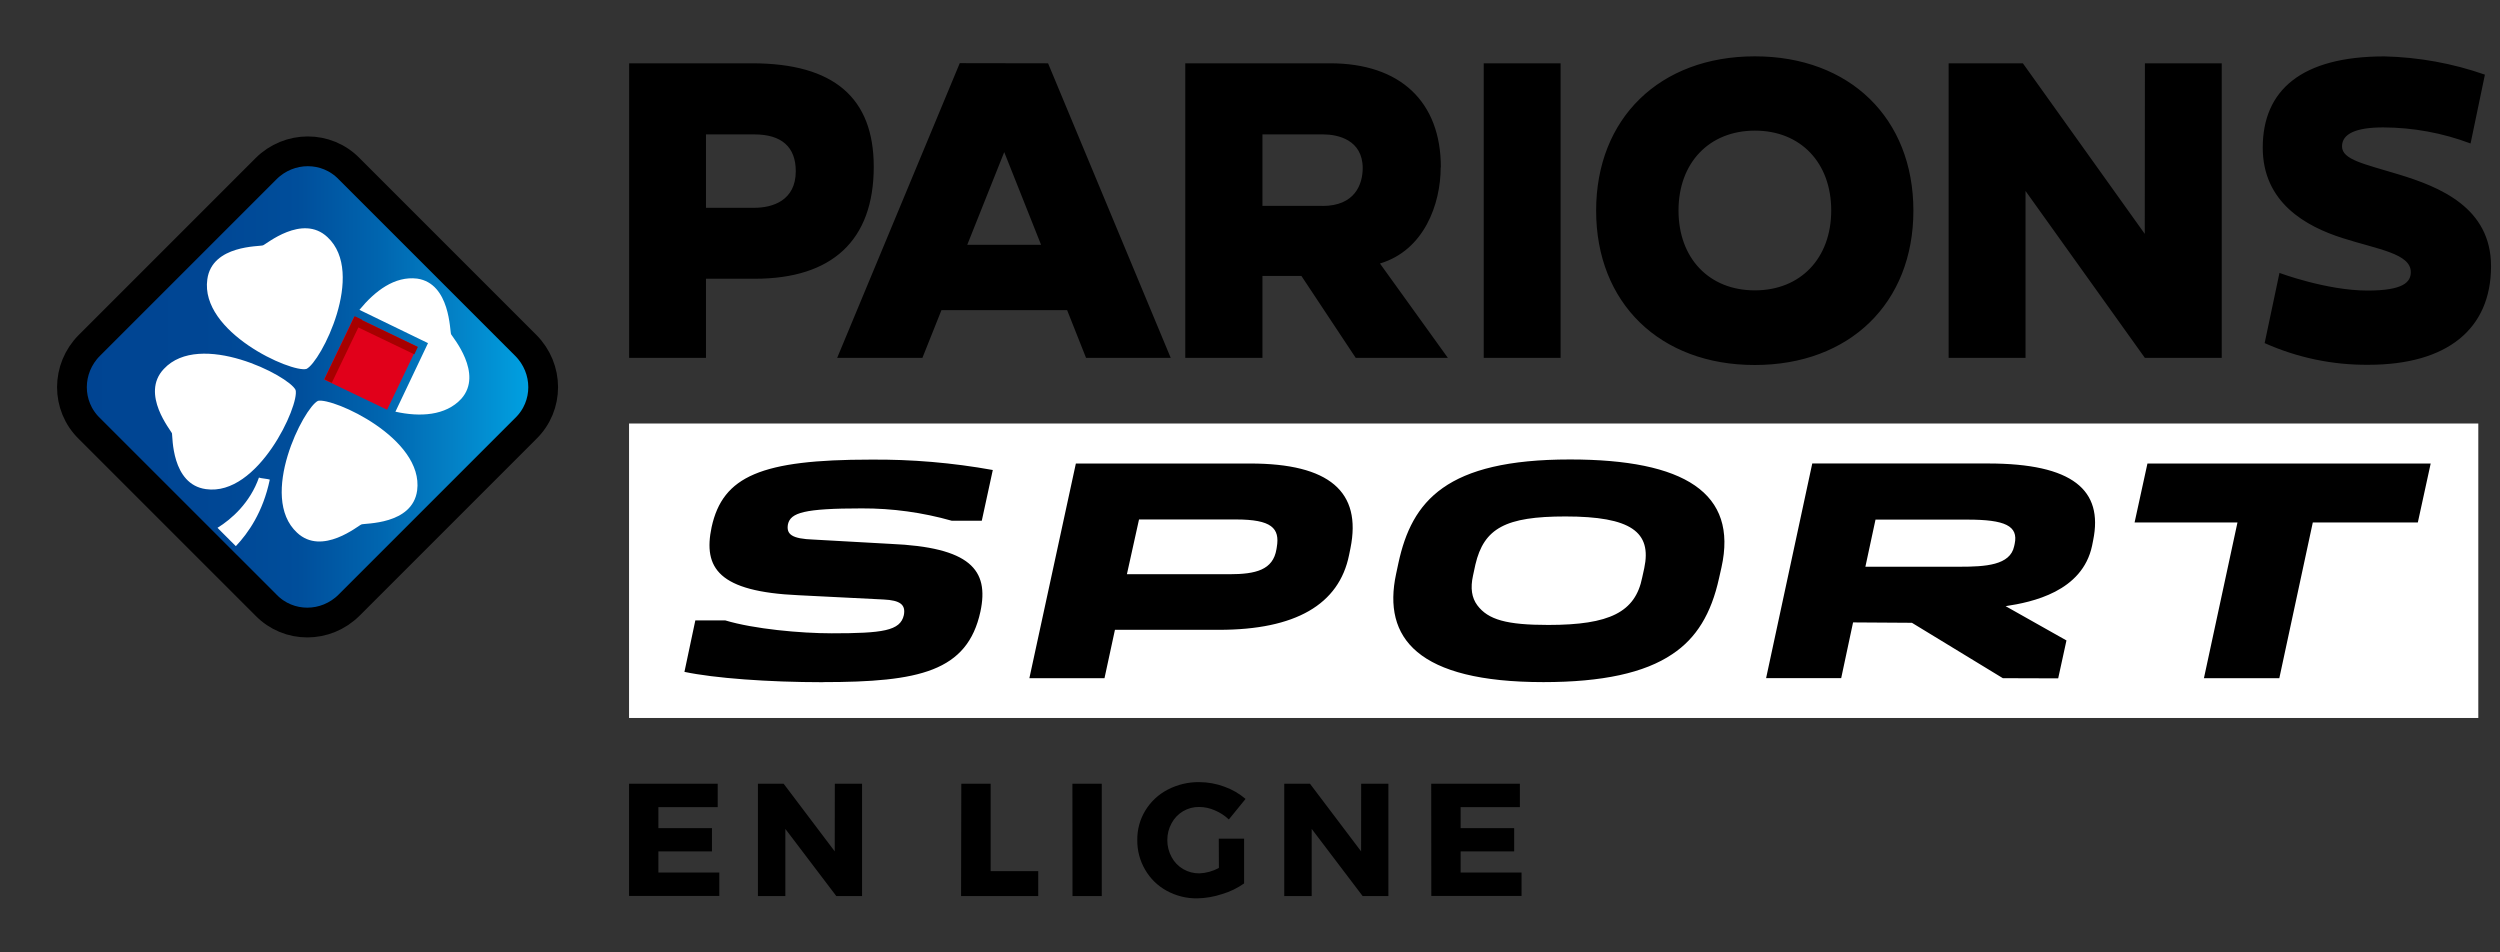 <svg width="84" height="32" viewBox="0 0 84 32" fill="none" xmlns="http://www.w3.org/2000/svg">
<rect x="0" y="0" width="84" height="32" fill="#333333" stroke="none"/>
<path d="M83.271 24.124H21.136V14.23H83.271V24.124Z" fill="white"/>
<path d="M29.358 5.602C29.358 3.297 28.03 2.127 25.271 2.127H21.139V12.024H23.721V9.366H25.361C27.948 9.366 29.358 8.088 29.358 5.602ZM25.345 6.982H23.721V4.516H25.345C26.265 4.516 26.738 4.939 26.738 5.753C26.738 6.738 25.96 6.982 25.345 6.982ZM83.699 8.944C83.699 11.05 82.233 12.257 79.574 12.257C78.374 12.267 77.187 12.018 76.092 11.528L76.59 9.17C76.59 9.17 78.175 9.763 79.55 9.763C80.759 9.763 81.003 9.475 81.003 9.143C81.003 8.519 79.898 8.379 78.711 8C77.478 7.608 76.028 6.805 76.028 4.962C76.028 3.033 77.325 1.895 80.115 1.895C81.266 1.921 82.406 2.128 83.493 2.508L83.011 4.821C82.072 4.467 81.077 4.284 80.073 4.281C79.172 4.281 78.692 4.49 78.692 4.918C78.692 5.37 79.448 5.51 80.594 5.86C81.965 6.277 83.699 6.97 83.699 8.944ZM72.069 2.127H74.65V12.024H72.067L68.058 6.417V12.024H65.474V2.127H67.969L72.064 7.858L72.069 2.127ZM58.96 1.893C55.77 1.893 53.63 3.974 53.63 7.078C53.63 10.183 55.774 12.264 58.96 12.264C62.147 12.264 64.29 10.183 64.29 7.078C64.29 3.974 62.152 1.893 58.966 1.893H58.96ZM58.96 9.756C57.428 9.756 56.398 8.679 56.398 7.073C56.398 5.466 57.433 4.389 58.966 4.389C60.499 4.389 61.529 5.466 61.529 7.071C61.529 8.676 60.499 9.756 58.966 9.756H58.96ZM32.248 2.122L28.129 12.024H30.993L31.633 10.42H35.855L36.491 12.024H39.336L35.215 2.127L32.248 2.122ZM32.5 8.225L33.742 5.111L34.98 8.225H32.5ZM49.853 2.127H52.436V12.024H49.853V2.127ZM48.413 5.622C48.413 3.411 47.042 2.127 44.695 2.127H39.825V12.024H42.418V9.271H43.727L45.552 12.024H48.648L46.367 8.854C47.853 8.408 48.407 6.856 48.407 5.622H48.413ZM44.439 6.918H42.418V4.516H44.463C44.947 4.516 45.787 4.694 45.787 5.652C45.784 6.195 45.526 6.92 44.434 6.92L44.439 6.918Z" fill="black"/>
<path d="M51.86 22.919C47.622 22.919 46.45 21.434 46.908 19.288L46.987 18.918C47.439 16.829 48.593 15.438 52.749 15.438C56.599 15.438 58.4 16.561 57.841 19.067L57.76 19.426C57.497 20.625 56.998 21.443 56.19 21.979C55.255 22.611 53.837 22.919 51.86 22.919ZM52.598 17.353C50.59 17.353 49.861 17.745 49.573 18.97L49.493 19.341C49.401 19.759 49.449 20.084 49.638 20.338C50.003 20.825 50.627 20.998 52.022 20.998C54.092 20.998 54.947 20.566 55.179 19.4L55.247 19.09C55.505 17.876 54.806 17.353 52.598 17.353ZM27.648 22.922C25.812 22.922 23.998 22.787 22.997 22.575L23.363 20.846H24.371C25.332 21.135 26.896 21.279 27.945 21.279C29.654 21.279 30.25 21.198 30.369 20.669C30.437 20.318 30.25 20.169 29.685 20.143L26.837 20C24.138 19.881 23.621 19.085 23.91 17.712C24.285 15.995 25.584 15.443 29.253 15.443C30.63 15.431 32.004 15.548 33.358 15.792L32.988 17.497H31.98C30.996 17.218 29.978 17.078 28.955 17.082C27.017 17.082 26.567 17.227 26.476 17.611C26.414 17.948 26.594 18.105 27.34 18.13L29.917 18.274C32.591 18.388 33.243 19.138 32.942 20.55C32.504 22.564 30.885 22.919 27.648 22.919V22.922ZM74.052 22.787L75.179 17.555H71.722L72.154 15.574H81.671L81.239 17.555H77.71L76.585 22.787H74.052ZM67.296 22.787L64.241 20.926L62.263 20.913L61.864 22.785H59.341L60.892 15.573H66.798C69.646 15.573 70.676 16.466 70.33 18.153L70.294 18.336C69.967 19.881 68.277 20.233 67.389 20.367L69.433 21.519L69.155 22.793L67.296 22.787ZM62.677 19.042H65.846C66.71 19.042 67.541 18.993 67.675 18.356L67.693 18.275C67.822 17.669 67.373 17.459 66.108 17.459H63.017L62.677 19.042ZM34.587 22.787L36.149 15.574H42.007C44.665 15.574 45.761 16.519 45.375 18.422L45.329 18.647C44.993 20.315 43.523 21.162 40.959 21.162H37.462L37.111 22.787H34.587ZM37.864 19.294H41.304C42.197 19.294 42.774 19.15 42.889 18.454L42.9 18.386C43.01 17.744 42.723 17.454 41.53 17.454H38.271L37.864 19.294Z" fill="black"/>
<path d="M21.136 26.333H24.115V27.119H22.122V27.825H23.922V28.606H22.122V29.316H24.169V30.103H21.136V26.333ZM28.05 26.333H28.965V30.108H28.1L26.388 27.851V30.108H25.466V26.333H26.33L28.047 28.606L28.05 26.333ZM32.3 26.333H33.286V29.269H34.885V30.108H32.292L32.3 26.333ZM36.033 26.333H37.019V30.108H36.036L36.033 26.333ZM40.951 28.18H41.802V29.683C41.577 29.842 41.327 29.963 41.062 30.041C40.793 30.131 40.513 30.179 40.229 30.185C39.869 30.19 39.514 30.102 39.198 29.928C38.898 29.764 38.649 29.521 38.478 29.225C38.3 28.922 38.208 28.576 38.213 28.224C38.208 27.874 38.302 27.529 38.485 27.23C38.666 26.934 38.925 26.692 39.234 26.532C39.562 26.361 39.928 26.274 40.298 26.279C40.585 26.281 40.87 26.332 41.138 26.432C41.399 26.524 41.641 26.664 41.85 26.844L41.289 27.534C41.152 27.404 40.992 27.3 40.817 27.227C40.652 27.154 40.474 27.115 40.293 27.114C40.103 27.111 39.917 27.16 39.753 27.256C39.59 27.352 39.456 27.491 39.367 27.658C39.271 27.831 39.221 28.026 39.222 28.224C39.22 28.425 39.27 28.624 39.367 28.8C39.456 28.967 39.59 29.106 39.754 29.201C39.92 29.298 40.11 29.348 40.303 29.345C40.532 29.335 40.755 29.272 40.955 29.162L40.951 28.18ZM45.735 26.333H46.65V30.108H45.785L44.073 27.851V30.108H43.151V26.333H44.015L45.733 28.606L45.735 26.333ZM48.089 26.333H51.068V27.119H49.077V27.825H50.876V28.606H49.077V29.316H51.124V30.103H48.092L48.089 26.333Z" fill="black"/>
<path d="M8.936 5.671L3.004 11.603C2.224 12.383 2.219 13.638 3.005 14.4L8.935 20.329C9.696 21.116 10.951 21.111 11.731 20.331L17.662 14.4C18.449 13.638 18.444 12.383 17.664 11.603L11.733 5.672C10.971 4.886 9.716 4.891 8.936 5.671Z" fill="url(#paint0_linear_5408_36)" stroke="black" strokeWidth="0.5"/>
<path d="M15.157 11.232C15.111 11.141 15.134 9.521 14.016 9.361C13.263 9.27 12.602 9.772 12.077 10.411L14.381 11.529L13.286 13.833C14.108 14.016 14.975 13.97 15.499 13.4C16.252 12.556 15.203 11.323 15.157 11.232ZM10.685 13.468C10.206 13.697 8.677 16.686 9.978 17.895C10.822 18.694 12.054 17.644 12.145 17.621C12.236 17.575 13.857 17.644 14.016 16.48C14.245 14.723 11.187 13.354 10.685 13.468ZM10.297 12.396C10.776 12.168 12.305 9.179 11.004 7.969C10.16 7.171 8.928 8.22 8.837 8.243C8.745 8.289 7.125 8.22 6.966 9.384C6.715 11.164 9.795 12.533 10.297 12.396ZM9.932 13.103C9.704 12.624 6.715 11.095 5.505 12.396C4.707 13.24 5.756 14.472 5.779 14.563C5.802 14.655 5.756 16.275 6.92 16.435C8.677 16.686 10.069 13.605 9.932 13.103ZM7.308 17.735L7.924 18.351C8.335 17.918 8.837 17.21 9.065 16.115C9.019 16.092 8.745 16.07 8.7 16.047C8.403 16.891 7.787 17.439 7.308 17.735Z" fill="white"/>
<path d="M11.903 10.633L10.887 12.752L13.006 13.768L14.022 11.649L11.903 10.633Z" fill="#E1001A"/>
<path d="M11.921 10.643L11.803 10.889L13.922 11.906L14.04 11.659L11.921 10.643Z" fill="#A70000"/>
<path d="M11.918 10.625L10.901 12.744L11.148 12.863L12.165 10.743L11.918 10.625Z" fill="#A70000"/>
<defs>
<linearGradient id="paint0_linear_5408_36" x1="17.731" y1="13.001" x2="2.302" y2="13.001" gradientUnits="userSpaceOnUse">
<stop stop-color="#00A0E1"/>
<stop offset="0.01" stop-color="#009EDF"/>
<stop offset="0.16" stop-color="#0381C6"/>
<stop offset="0.33" stop-color="#0064AE"/>
<stop offset="0.501" stop-color="#004E9B"/>
<stop offset="0.71" stop-color="#004694"/>
<stop offset="1" stop-color="#004492"/>
</linearGradient>
</defs>
</svg>
